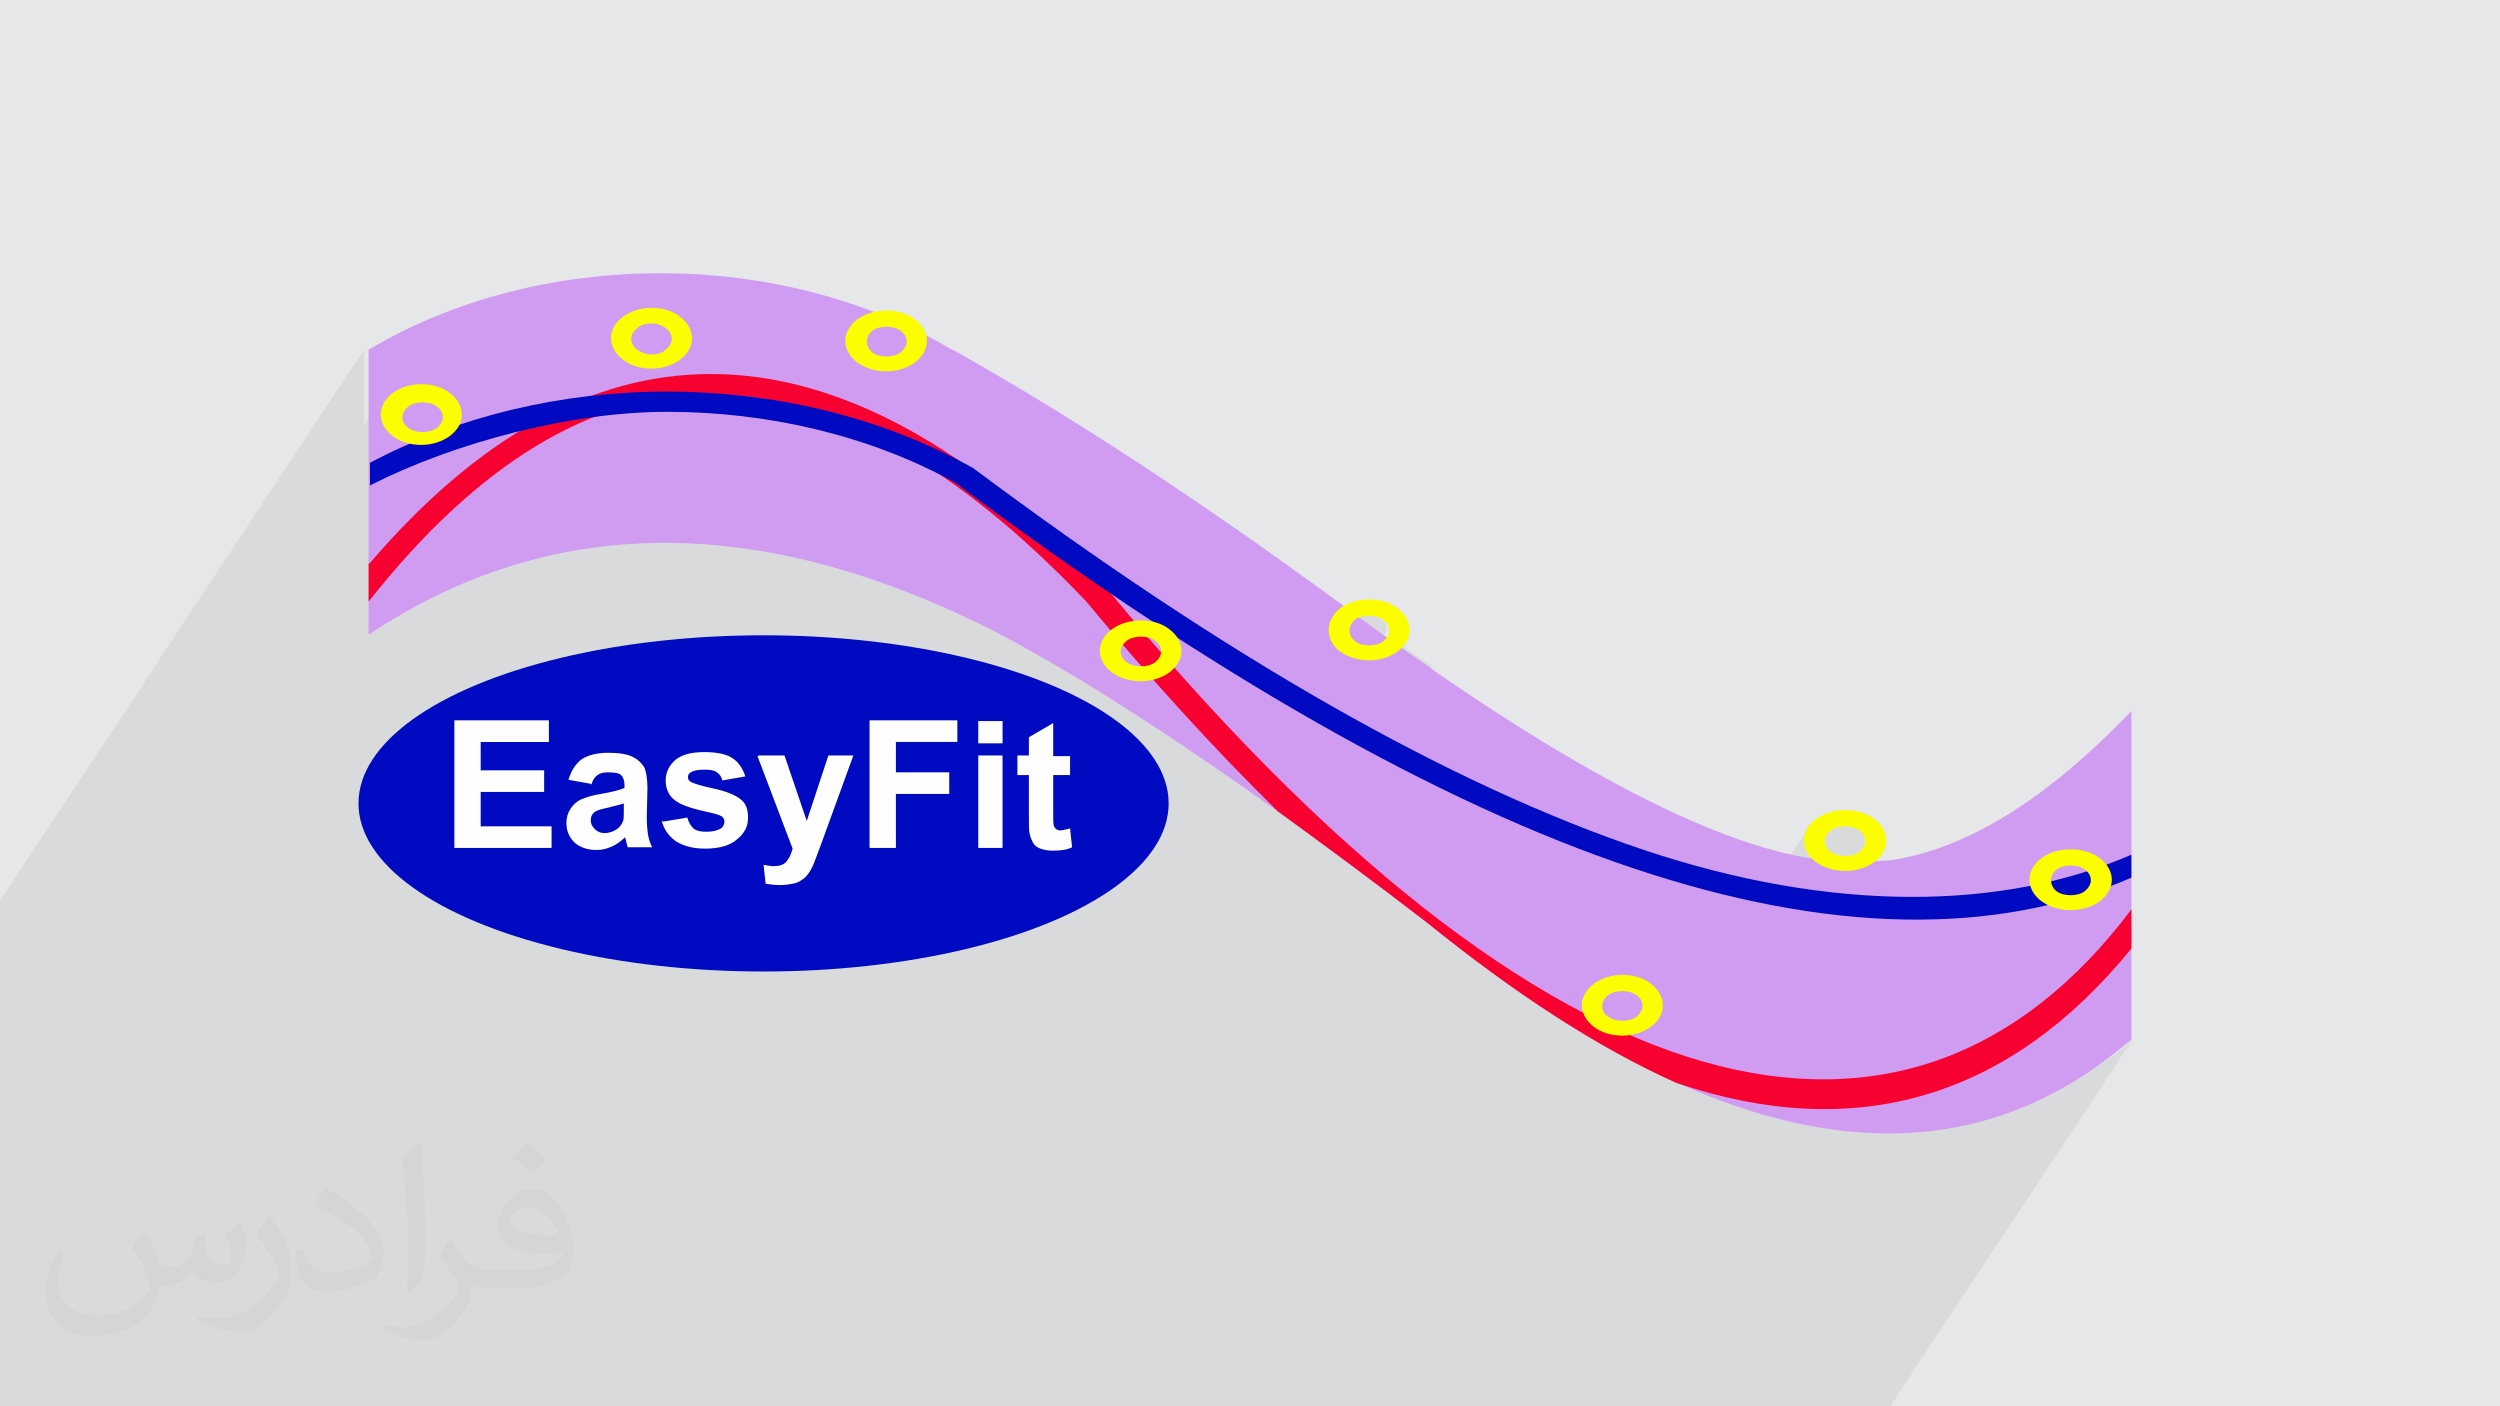 <?xml version="1.0" encoding="UTF-8"?>
<!DOCTYPE svg PUBLIC "-//W3C//DTD SVG 1.1//EN" "http://www.w3.org/Graphics/SVG/1.1/DTD/svg11.dtd">
<!-- Creator: CorelDRAW 2017 -->
<svg xmlns="http://www.w3.org/2000/svg" xml:space="preserve" width="3.703in" height="2.083in" version="1.1" style="shape-rendering:geometricPrecision; text-rendering:geometricPrecision; image-rendering:optimizeQuality; fill-rule:evenodd; clip-rule:evenodd"
viewBox="0 0 3703 2083"
 xmlns:xlink="http://www.w3.org/1999/xlink">
 <defs>
  <style type="text/css">
   <![CDATA[
    .fil7 {fill:#000AC0}
    .fil3 {fill:#D09CF1}
    .fil0 {fill:#E6E7E8}
    .fil8 {fill:#FEFEFE;fill-rule:nonzero}
    .fil5 {fill:#000AC0;fill-rule:nonzero}
    .fil4 {fill:#F60130;fill-rule:nonzero}
    .fil6 {fill:#FCFE00;fill-rule:nonzero}
    .fil1 {fill:#373435;fill-opacity:0.031}
    .fil2 {fill:#373435;fill-opacity:0.078}
   ]]>
  </style>
 </defs>
 <g id="Layer_x0020_1">
  <g id="_2480443266960">
   <polygon class="fil0" points="0,0 3704,0 3704,2083 0,2083 "/>
   <path class="fil1" d="M216 1826c7,11 12,21 16,32 3,7 5,19 21,19 5,0 11,-1 17,-5 7,-3 12,-9 14,-17l6 -21 15 -7 1 1c-2,8 -3,16 -3,21 0,18 15,24 27,24 7,0 13,-3 13,-10 0,-8 -4,-22 -8,-35 7,-7 14,-14 22,-20l1 1c4,15 6,30 6,40 0,10 -4,20 -8,27 -7,14 -20,25 -36,25 -12,0 -25,-6 -34,-17l-1 0c-9,11 -22,20 -43,20l-7 0c-1,14 -4,24 -9,33 -13,25 -50,42 -85,42 -49,0 -73,-28 -73,-66 0,-23 8,-45 19,-60l10 4c-7,14 -12,27 -12,40 0,35 29,52 62,52 31,0 68,-19 75,-42 -3,-25 -12,-36 -26,-59 4,-7 10,-15 17,-23l1 0 0 0 0 0zm564 -133c10,6 20,14 30,23 -6,8 -12,15 -21,21 -10,-8 -20,-15 -30,-22 7,-8 14,-15 20,-22l0 0 0 0zm5 96c-17,0 -30,11 -30,19 0,17 33,23 73,23 -5,-20 -22,-42 -43,-42zm-37 93c22,0 41,-1 55,-4 16,-4 30,-12 30,-18 0,-1 0,-3 -1,-5 -9,1 -19,1 -29,1 -29,0 -52,-7 -61,-23 -2,-5 -4,-10 -4,-16 0,-16 7,-32 19,-42 10,-9 21,-14 33,-14 20,0 37,16 48,42 6,14 11,30 11,51 0,14 -4,25 -12,34 -16,15 -45,21 -90,21l-20 0 0 0 -5 0c-11,0 -19,-2 -25,-7l-1 0c0,3 1,5 1,7 0,10 -3,23 -10,33 -20,30 -42,43 -60,43 -19,0 -42,-7 -63,-17l4 -7c7,3 16,5 29,5 34,0 78,-33 84,-64 -1,-3 -4,-6 -7,-10 -10,-12 -16,-22 -22,-32 5,-10 10,-18 14,-25l2 0c14,29 28,46 57,46l5 0 0 0 21 0 0 0 0 0zm-146 31c2,-14 3,-29 3,-43l0 -21c0,-39 -5,-96 -9,-133 7,-8 17,-17 25,-23l2 1c5,47 7,101 7,151 0,13 -1,26 -2,35 -1,12 -8,21 -22,35l-3 -1zm-151 -62c1,18 10,33 41,33 20,0 36,-5 55,-14 3,-1 5,-3 5,-5 0,-12 -9,-27 -24,-41 -14,-13 -34,-25 -52,-32 -6,-3 -8,-5 -8,-8 0,-5 7,-16 13,-24l2 0c20,11 43,27 60,44 15,16 25,33 25,51 0,13 -4,26 -11,38 -22,11 -46,20 -70,20 -29,0 -48,-14 -48,-45 0,-3 0,-9 1,-16l10 0 0 0 0 0zm-52 -52l18 29c7,11 13,22 13,41l0 24c0,19 -12,39 -32,60 -15,14 -29,20 -42,20 -19,0 -40,-6 -65,-17l3 -7c8,2 17,4 28,4 36,0 72,-26 89,-58 2,-4 3,-7 3,-9 0,-4 -2,-8 -4,-11 -9,-17 -19,-33 -30,-47 6,-9 12,-18 18,-27l1 0 0 0 0 0z"/>
   <path class="fil2" d="M0 1514l0 1 0 17 0 5 0 0 0 7 0 3 0 35 0 3 0 2 0 0 0 2 0 1 0 2 0 15 0 0 0 2 0 10 0 32 0 7 0 4 0 2 0 5 0 0 0 15 0 0 0 2 0 42 0 11 0 29 0 89 0 5 0 0 0 47 0 4 0 1 0 24 0 5 0 0 0 0 0 38 0 10 0 0 0 4 0 1 0 10 0 0 0 2 0 17 0 0 0 24 0 11 0 3 0 10 0 0 0 11 3 0 0 0 2 0 9 0 19 0 7 0 3 0 158 0 3 0 0 0 4 0 27 0 4 0 8 0 0 0 11 0 0 0 2 0 4 0 0 0 19 0 12 0 3 0 0 0 1 0 0 0 0 0 2 0 17 0 14 0 0 0 3 0 8 0 7 0 0 0 10 0 0 0 2 0 28 0 7 0 114 0 199 0 134 0 1 0 36 0 3 0 31 0 3 0 0 0 1 0 19 0 0 0 14 0 7 0 4 0 1 0 5 0 0 0 10 0 2 0 6 0 4 0 18 0 2 0 0 0 5 0 20 0 17 0 0 0 1 0 31 0 0 0 4 0 110 0 7 0 27 0 2 0 0 0 10 0 0 0 7 0 24 0 1 0 3 0 0 0 16 0 1 0 3 0 12 0 2 0 0 0 1 0 1 0 14 0 2 0 0 0 3 0 0 0 25 0 17 0 0 0 2 0 16 0 12 0 7 0 227 0 253 0 50 0 3 0 0 0 31 0 3 0 1 0 19 0 0 0 25 0 7 0 0 0 1 0 0 0 8 0 2 0 25 0 2 0 0 0 1 0 0 0 7 0 9 0 25 0 1 0 0 0 6 0 9 0 4 0 3 0 11 0 2 0 10 0 7 0 1 0 1 0 0 0 3 0 19 0 0 0 15 0 4 0 0 0 0 0 1 0 3 0 8 0 19 0 3 0 0 0 3 0 12 0 4 0 0 0 25 0 7 0 0 0 10 0 2 0 28 0 7 0 145 0 3 0 0 0 31 0 3 0 1 0 19 0 0 0 25 0 7 0 0 0 10 0 0 0 1 0 1 0 6 0 21 0 4 0 0 0 3 0 0 0 3 0 8 0 0 0 10 0 1 0 0 0 25 0 3 0 12 0 1 0 0 0 2 0 23 0 7 0 57 0 26 0 359 -543 -6 5 -6 5 -6 5 -7 5 -7 5 -7 5 -7 5 -7 5 -25 16 -25 15 -25 13 -17 8 145 -219 -4 3 -4 2 -1 1 10 -16 0 -58 -31 39 -15 16 0 0 -3 -1 -3 -1 -3 -1 -2 -1 -2 -1 -2 -1 0 0 -1 -1 62 -94 -19 8 -12 5 0 -1 1 -5 0 -5 0 -5 -1 -4 -1 -4 -2 -4 -2 -4 -3 -4 -4 -4 -4 -3 0 0 -4 -3 -5 -3 -5 -2 -5 -2 -6 -1 -6 -1 -6 -1 -6 0 -6 0 -6 1 -6 1 -6 1 -5 2 -5 2 -5 3 -4 3 0 0 -4 3 -3 4 -3 4 -48 72 -12 2 -22 2 -22 2 -22 1 -22 1 -23 0 -23 0 -5 0 14 -21 3 -4 2 -4 1 -4 1 -5 0 -5 0 -5 -1 -5 -1 -4 -2 -4 -3 -4 -3 -4 -3 -4 -4 -3 0 0 -3 -2 -3 -2 -3 -2 -3 -2 -4 -1 -4 -1 -4 -1 -4 -1 -5 1 -5 1 -3 0 7 -10 -3 4 -3 3 -4 3 0 0 -3 0 -5 0 -5 0 -5 0 -5 0 -3 1 -2 1 -2 1 -2 1 -2 1 18 -28 1 -2 1 -2 1 -2 0 -2 0 -2 0 -2 0 -2 -1 -2 -1 -2 -1 -2 -1 -2 -2 -2 -2 -2 0 0 -2 -1 -2 -1 -2 -1 -3 -1 -3 -1 -3 -1 -3 0 -3 0 -3 0 -3 0 -3 1 -3 1 -3 1 -2 1 -2 1 -2 1 -2 2 -2 2 -1 2 -24 36 0 0 -3 -4 -2 -4 -2 -4 -1 -4 -1 -5 0 -5 0 -5 1 -4 1 -4 2 -4 2 -4 -76 114 -1 0 -25 -6 -26 -6 -26 -7 -26 -7 -27 -8 -27 -8 -27 -9 -27 -9 -28 -10 -28 -10 -28 -11 -28 -12 -29 -12 -29 -13 -29 -13 -29 -14 -30 -14 -30 -15 -30 -15 -27 -14 66 -99 3 -4 2 -4 1 -4 1 -5 0 -5 0 -2 0 -2 0 -2 0 -2 0 -2 -1 -2 -1 -2 -1 -2 -6 -4 -6 -4 -6 -4 -6 -4 -6 -4 -6 -4 -6 -4 -2 -1 4 -6 -3 4 -2 2 -3 -2 -2 0 -2 0 -2 0 -2 0 -2 0 -2 0 -2 0 -2 0 -6 0 -6 1 -3 1 10 -15 1 -2 1 -2 1 -2 0 -2 0 -2 0 -2 0 -2 -1 -2 -1 -2 -1 -2 -2 -2 -2 -2 -2 -2 -2 -1 -2 -1 -2 -1 -3 -1 -3 -1 -3 -1 -3 0 -3 0 -3 0 -3 0 -3 1 -3 1 -3 1 -2 1 -2 1 -2 1 0 0 -2 2 -2 2 -2 2 -24 36 0 0 -3 -4 -2 -4 -2 -4 -2 -4 -1 -4 0 -5 0 -5 1 -5 2 -4 2 -4 2 -4 -83 126 -4 -2 -32 -19 -32 -20 -33 -20 -33 -21 -13 -8 0 -1 -2 -4 -3 -4 -4 -4 -4 -3 0 0 -4 -3 -5 -3 -5 -2 -5 -2 -6 -2 -3 -1 -12 -8 -34 -22 -8 -5 -6 -8 -1 -1 -19 -20 -19 -19 -19 -19 -19 -18 -19 -17 -19 -17 -19 -16 -19 -15 -19 -15 -19 -14 -19 -13 -19 -13 -19 -12 -19 -12 -19 -11 -10 -6 34 -51 3 -4 2 -4 2 -4 1 -5 0 -5 0 -5 -1 -5 -2 -4 -2 -4 -3 -4 -3 -4 -4 -4 -4 -3 0 0 -4 -3 -5 -3 -2 -1 1 -2 -1 2 -3 -1 -5 -2 -6 -2 -6 -1 -6 -1 -3 0 4 -6 -2 2 -2 2 -2 2 0 0 -1 0 -1 0 -6 0 -6 1 -6 1 -6 2 -4 1 0 0 -3 -1 -3 -1 -2 -1 -2 -1 -2 -1 0 0 -2 -2 -2 -2 -1 -2 -1 -2 -1 -2 -1 -2 0 -2 0 -2 0 -2 0 -2 1 -2 1 -2 1 -2 -24 36 0 0 -3 -4 -2 -4 -2 -4 -2 -4 -1 -4 0 -5 0 -5 0 -2 17 -26 0 0 -17 26 1 -3 2 -4 2 -4 2 -4 -61 92 -1 0 -18 -5 -18 -4 -18 -3 -18 -3 -18 -2 -18 -2 -18 -1 -18 0 -16 0 0 -2 -1 -4 -2 -4 -3 -4 -3 -4 -4 -4 -4 -3 0 0 -4 -3 -2 -1 3 -4 3 -4 2 -4 1 -4 1 -4 0 -5 0 -5 -1 -4 -1 -4 -2 -4 -3 -4 -3 -4 -3 -4 -4 -3 -4 -3 -5 -3 -5 -2 -5 -2 -6 -2 -6 -1 -6 -1 -6 0 -6 0 -6 1 -6 1 -6 2 -5 2 -5 2 -5 3 -4 3 0 0 -4 3 -3 4 -3 4 -2 4 -84 127 -15 8 -16 9 -16 9 -8 5 -8 2 -14 4 -14 4 -14 4 -14 4 -14 4 -2 1 -2 -4 -3 -4 -4 -4 -4 -3 0 0 -3 -2 8 -12 2 -4 1 -4 1 -4 0 -5 0 -5 -1 -5 -1 -4 -2 -4 -3 -4 -3 -4 -3 -4 -4 -3 -4 -3 -5 -3 -5 -2 -5 -2 -6 -2 -6 -1 -6 -1 -6 0 -6 0 -6 1 -6 1 -6 2 -5 2 -5 2 -5 3 -4 3 0 0 -4 3 -3 4 -3 4 -2 4 -22 33 0 -112 -547 828 0 112 0 5 0 0 0 47 0 4 0 0 0 0 0 0zm2027 -627l0 0z"/>
   <g>
    <path class="fil3" d="M1411 518c172,96 368,224 588,386 305,225 536,348 694,369 145,26 300,-48 464,-220l0 487c-17,14 -35,28 -53,41 -260,182 -590,110 -991,-215 -266,-204 -480,-348 -644,-433 -346,-174 -654,-172 -923,7l0 -422c253,-151 611,-151 864,0l0 0z"/>
    <path class="fil3" d="M631 633c17,0 32,5 43,14l0 0c11,8 18,20 18,33 0,13 -7,24 -18,33l0 0c-11,8 -26,14 -43,14 -17,0 -32,-5 -43,-14l0 0c-11,-8 -18,-20 -18,-33 0,-13 7,-24 18,-33l0 0c11,-8 26,-14 43,-14zm1441 324c15,11 30,21 45,31 2,4 3,9 3,14 0,13 -7,24 -18,33l0 0c-11,8 -26,14 -43,14 -17,0 -32,-5 -43,-14l0 0c-11,-8 -18,-20 -18,-33 0,-13 7,-24 18,-33l0 0c11,-8 26,-14 43,-14 5,0 9,0 14,1zm678 320c13,0 27,-1 40,-2 11,2 20,6 28,12l0 0c11,8 18,20 18,33 0,13 -7,24 -18,33l0 0c-11,8 -26,14 -43,14 -17,0 -32,-5 -43,-14l0 0c-11,-8 -18,-20 -18,-33 0,-13 7,-24 18,-33l0 0c5,-4 11,-7 18,-9l0 0zm406 67l0 70c-11,7 -25,12 -40,12 -17,0 -32,-5 -43,-14l0 0c-11,-8 -18,-20 -18,-33 0,-13 7,-24 18,-33l0 0c11,-8 26,-14 43,-14 16,0 30,4 40,11l0 0zm-676 258c-10,-4 -19,-9 -29,-14 4,-1 7,-3 9,-5 5,-4 9,-10 9,-16 0,-6 -3,-12 -9,-16l0 0c-5,-4 -13,-7 -21,-7 -8,0 -16,2 -21,7l0 0c-5,4 -9,9 -9,15 -9,-5 -19,-10 -28,-15 3,-6 8,-12 14,-17 11,-8 26,-14 43,-14 17,0 32,5 43,14l0 0c11,8 18,20 18,33 0,13 -7,24 -18,33l0 0c-1,1 -2,1 -2,2l0 0 0 0zm-766 -523c-21,-14 -42,-27 -62,-40 0,-2 -1,-4 -1,-6 0,-13 7,-24 18,-33l0 0c11,-8 26,-14 43,-14 17,0 32,5 43,14l0 0c11,8 18,20 18,33 0,13 -7,24 -18,33l0 0c-11,8 -25,13 -42,14l0 0 0 0zm1422 284c-5,-4 -13,-7 -21,-7 -8,0 -16,2 -21,7l0 0c-5,4 -9,10 -9,16 0,6 3,12 9,16l0 0c5,4 13,7 21,7 8,0 16,-2 21,-7l0 0c5,-4 9,-10 9,-16 0,-6 -3,-12 -9,-16l0 0zm-341 -60c-5,-4 -13,-7 -21,-7 -8,0 -16,2 -21,7l0 0c-5,4 -9,10 -9,16 0,6 3,12 9,16l0 0c5,4 13,7 21,7 8,0 16,-2 21,-7 6,-4 9,-10 9,-16 0,-6 -3,-12 -9,-16l0 0zm-717 -318c-5,-4 -13,-7 -21,-7 -8,0 -16,2 -21,7l0 0c-5,4 -9,10 -9,16 0,6 3,12 9,16 5,4 13,7 21,7 8,0 16,-2 21,-7l0 0c5,-4 9,-10 9,-16 0,-6 -3,-12 -9,-16l0 0 0 0zm-344 31c-5,-4 -13,-7 -21,-7 -8,0 -16,2 -21,7l0 0c-5,4 -9,10 -9,16 0,6 3,12 9,16l0 0c5,4 13,7 21,7 8,0 16,-2 21,-7 6,-4 9,-10 9,-16 0,-6 -3,-12 -9,-16l0 0 0 0zm-405 -498c17,0 32,5 43,14l0 0c11,8 18,20 18,33 0,13 -7,24 -18,33l0 0c-11,8 -26,14 -43,14 -17,0 -32,-5 -43,-14l0 0c-11,-8 -18,-20 -18,-33 0,-13 7,-24 18,-33l0 0c11,-8 26,-14 43,-14zm21 30c-5,-4 -13,-7 -21,-7 -8,0 -16,2 -21,7 -5,4 -9,10 -9,16 0,6 3,12 9,16 5,4 13,7 21,7 8,0 16,-2 21,-7l0 0c5,-4 9,-10 9,-16 0,-6 -3,-12 -9,-16l0 0zm-375 -35c17,0 32,5 43,14l0 0c11,8 18,20 18,33 0,13 -7,24 -18,33l0 0c-11,8 -26,14 -43,14 -17,0 -32,-5 -43,-14 -11,-8 -18,-20 -18,-33 0,-13 7,-24 18,-33l0 0c11,-8 26,-14 43,-14l0 0zm21 30c-5,-4 -13,-7 -21,-7 -8,0 -16,2 -21,7l0 0c-5,4 -9,10 -9,16 0,6 3,12 9,16l0 0c5,4 13,7 21,7 8,0 16,-2 21,-7l0 0c5,-4 9,-10 9,-16 0,-6 -3,-12 -9,-16l0 0zm-345 118c-5,-4 -13,-6 -21,-6 -8,0 -16,2 -21,6l0 0c-5,4 -9,10 -9,16 0,6 3,12 9,16 5,4 13,7 21,7 8,0 16,-2 21,-7l0 0c5,-4 9,-10 9,-16 0,-6 -3,-12 -9,-16l0 0 0 0z"/>
    <path class="fil4" d="M547 835c160,-187 329,-281 506,-281 189,0 386,107 589,321l1 1c652,790 1185,909 1514,471l0 58c-179,220 -406,290 -674,199 -116,-52 -239,-132 -370,-238 -78,-60 -151,-114 -220,-164 -92,-90 -186,-193 -284,-311 -195,-205 -381,-307 -557,-307 -175,0 -344,102 -506,307l0 -56 0 0 0 0z"/>
    <path class="fil5" d="M547 686c132,-70 286,-106 440,-106 159,0 317,37 452,112l2 1c376,281 708,470 994,566 278,93 531,90 722,7l0 34c-202,87 -449,83 -738,-14 -290,-97 -625,-288 -1004,-571 -127,-70 -277,-105 -427,-105 -142,0 -314,45 -440,109l0 -33 0 0 0 0z"/>
    <path class="fil6" d="M624 569c17,0 32,5 42,13 11,8 18,20 18,32 0,13 -7,24 -18,32 -11,8 -26,13 -42,13 -17,0 -32,-5 -42,-13l0 0c-11,-8 -18,-20 -18,-32 0,-12 7,-24 18,-32l0 0c11,-8 26,-13 42,-13l0 0 0 0zm2443 689c17,0 32,5 43,13l0 0c11,8 18,20 18,32 0,12 -7,24 -18,32l0 0c-11,8 -26,13 -43,13 -17,0 -32,-5 -43,-13l0 0c-11,-8 -18,-20 -18,-32 0,-12 7,-24 18,-32l0 0c11,-8 26,-13 43,-13zm21 30c-5,-4 -13,-6 -21,-6 -8,0 -16,2 -21,6l0 0c-5,4 -8,10 -8,16 0,6 3,12 8,16l0 0c5,4 13,6 21,6 8,0 16,-2 21,-6l0 0c5,-4 9,-10 9,-16 0,-6 -3,-12 -9,-16zm-685 156c17,0 32,5 42,13l0 0c11,8 18,20 18,32 0,13 -7,24 -18,32l0 0c-11,8 -26,13 -42,13 -17,0 -32,-5 -42,-13l0 0c-11,-8 -18,-20 -18,-32 0,-12 7,-24 18,-32l0 0c11,-8 26,-13 42,-13zm21 30c-5,-4 -13,-6 -21,-6 -8,0 -16,2 -21,6l0 0c-5,4 -9,10 -9,16 0,6 3,12 9,16l0 0c5,4 13,6 21,6 8,0 16,-2 21,-6 5,-4 9,-10 9,-16 0,-6 -3,-12 -9,-16l0 0 0 0zm309 -274c17,0 32,5 43,13 11,8 18,20 18,32 0,12 -7,24 -18,32 -11,8 -26,13 -43,13 -17,0 -32,-5 -43,-13 -11,-8 -18,-20 -18,-32 0,-13 7,-24 18,-32 11,-8 26,-13 43,-13zm21 30c-5,-4 -13,-6 -21,-6 -8,0 -16,2 -21,6 -5,4 -9,9 -9,16 0,6 3,12 9,16 5,4 13,6 21,6 8,0 16,-2 21,-6l0 0c5,-4 9,-10 9,-16 0,-6 -3,-12 -9,-16l0 0zm-726 -342c17,0 32,5 42,13l0 0c11,8 18,20 18,32 0,12 -7,24 -18,32l0 0c-11,8 -26,13 -42,13 -17,0 -32,-5 -43,-13l0 0c-11,-8 -17,-20 -17,-32 0,-12 7,-24 17,-32l0 0c11,-8 26,-13 43,-13l0 0zm21 30c-5,-4 -13,-6 -21,-6 -8,0 -16,2 -21,6l0 0c-5,4 -8,10 -8,16 0,6 3,12 8,16l0 0c5,4 13,6 21,6 8,0 16,-2 21,-6 5,-4 9,-10 9,-16 0,-6 -3,-12 -9,-16zm-359 1c17,0 32,5 42,13l0 0c11,8 18,20 18,32 0,12 -7,24 -18,32l0 0c-11,8 -26,13 -42,13 -17,0 -32,-5 -43,-13 -11,-8 -18,-20 -18,-32 0,-12 7,-24 18,-32 11,-8 26,-13 43,-13l0 0zm21 30c-5,-4 -13,-6 -21,-6 -8,0 -16,2 -21,6l0 0c-5,4 -9,10 -9,16 0,6 3,12 9,16l0 0c5,4 13,6 21,6 8,0 16,-2 21,-6 5,-4 9,-10 9,-16 0,-6 -3,-12 -9,-16l0 0zm-398 -489c17,0 32,5 42,13l0 0c11,8 18,20 18,32 0,12 -7,24 -18,32l0 0c-11,8 -26,13 -42,13 -17,0 -32,-5 -43,-13l0 0c-11,-8 -18,-20 -18,-32 0,-12 7,-24 18,-32l0 0c11,-8 26,-13 43,-13zm21 30c-5,-4 -13,-6 -21,-6 -8,0 -16,2 -21,6l0 0c-5,4 -8,10 -8,16 0,6 3,12 8,16l0 0c5,4 13,6 21,6 8,0 16,-2 21,-6l0 0c5,-4 9,-10 9,-16 0,-6 -3,-12 -9,-16l0 0zm-369 -34c17,0 32,5 42,13 11,8 18,20 18,32 0,12 -7,24 -18,32 -11,8 -26,13 -42,13 -17,0 -32,-5 -42,-13l0 0c-11,-8 -18,-20 -18,-32 0,-13 7,-24 18,-32l0 0c11,-8 26,-13 42,-13zm21 30c-5,-4 -13,-7 -21,-7 -8,0 -16,2 -21,7 -5,4 -9,9 -9,16 0,6 3,12 9,16 5,4 13,7 21,7 8,0 16,-2 21,-7l0 0c5,-4 9,-9 9,-16 0,-6 -3,-12 -9,-16l0 0zm-339 116c-5,-4 -13,-6 -21,-6 -8,0 -16,2 -21,6 -5,4 -9,10 -9,16 0,6 3,12 9,16 5,4 13,6 21,6 8,0 16,-2 21,-6l0 0c5,-4 9,-10 9,-16 0,-6 -3,-12 -9,-16l0 0z"/>
   </g>
  </g>
  <g id="_1707538226672">
   <ellipse class="fil7" cx="1131" cy="1190" rx="600" ry="249"/>
   <path class="fil8" d="M673 1256l0 -189 140 0 0 32 -101 0 0 42 94 0 0 32 -94 0 0 51 105 0 0 32 -143 0zm202 -95l-33 -6c4,-13 10,-23 19,-30 9,-6 22,-10 40,-10 16,0 28,2 36,6 8,4 13,9 17,15 3,6 5,17 5,32l-1 42c0,12 1,21 2,27 1,6 3,12 6,18l-36 0c-1,-2 -2,-6 -3,-11 -1,-2 -1,-4 -1,-4 -6,6 -13,11 -20,14 -7,3 -14,5 -22,5 -14,0 -25,-4 -33,-11 -8,-8 -12,-17 -12,-29 0,-8 2,-15 6,-21 4,-6 9,-11 16,-14 7,-3 16,-6 29,-8 17,-3 29,-6 35,-9l0 -4c0,-7 -2,-12 -5,-15 -3,-3 -10,-4 -20,-4 -6,0 -11,1 -15,4 -4,3 -7,7 -9,14zm49 29c-5,2 -12,3 -22,6 -10,2 -17,4 -20,6 -5,3 -7,8 -7,13 0,5 2,9 6,13 4,4 9,6 14,6 7,0 13,-2 19,-6 4,-3 7,-7 9,-12 1,-3 1,-9 1,-18l0 -7zm58 27l36 -6c2,7 5,12 9,16 5,4 11,5 20,5 9,0 16,-2 21,-5 3,-2 5,-6 5,-10 0,-3 -1,-5 -3,-7 -2,-2 -6,-3 -12,-5 -29,-6 -48,-12 -56,-18 -11,-7 -16,-18 -16,-31 0,-12 5,-22 14,-30 9,-8 24,-12 43,-12 19,0 33,3 42,9 9,6 15,15 19,27l-34 6c-1,-5 -4,-9 -8,-12 -4,-3 -10,-4 -18,-4 -10,0 -16,1 -21,4 -3,2 -4,4 -4,7 0,3 1,5 4,7 3,2 15,6 34,10 19,4 33,10 40,16 8,6 11,15 11,27 0,13 -5,23 -16,32 -10,9 -26,14 -47,14 -19,0 -33,-4 -44,-11 -11,-8 -18,-18 -21,-31zm142 -98l38 0 33 97 32 -97 37 0 -48 132 -9 24c-3,8 -6,14 -9,18 -3,4 -6,8 -10,10 -4,3 -8,5 -14,6 -5,1 -12,2 -19,2 -7,0 -14,-1 -21,-2l-3 -28c6,1 11,2 15,2 8,0 15,-2 19,-7 4,-5 7,-11 9,-19l-52 -137zm164 137l0 -189 130 0 0 32 -91 0 0 45 79 0 0 32 -79 0 0 80 -38 0zm161 -155l0 -33 36 0 0 33 -36 0zm0 155l0 -137 36 0 0 137 -36 0zm136 -137l0 29 -25 0 0 55c0,11 0,18 1,20 0,2 2,3 3,5 2,1 4,2 6,2 3,0 8,-1 15,-3l3 28c-8,4 -18,5 -29,5 -7,0 -12,-1 -18,-3 -5,-2 -9,-5 -11,-9 -2,-4 -4,-8 -5,-14 -1,-4 -1,-13 -1,-26l0 -60 -17 0 0 -29 17 0 0 -27 36 -21 0 49 25 0z"/>
  </g>
 </g>
</svg>
